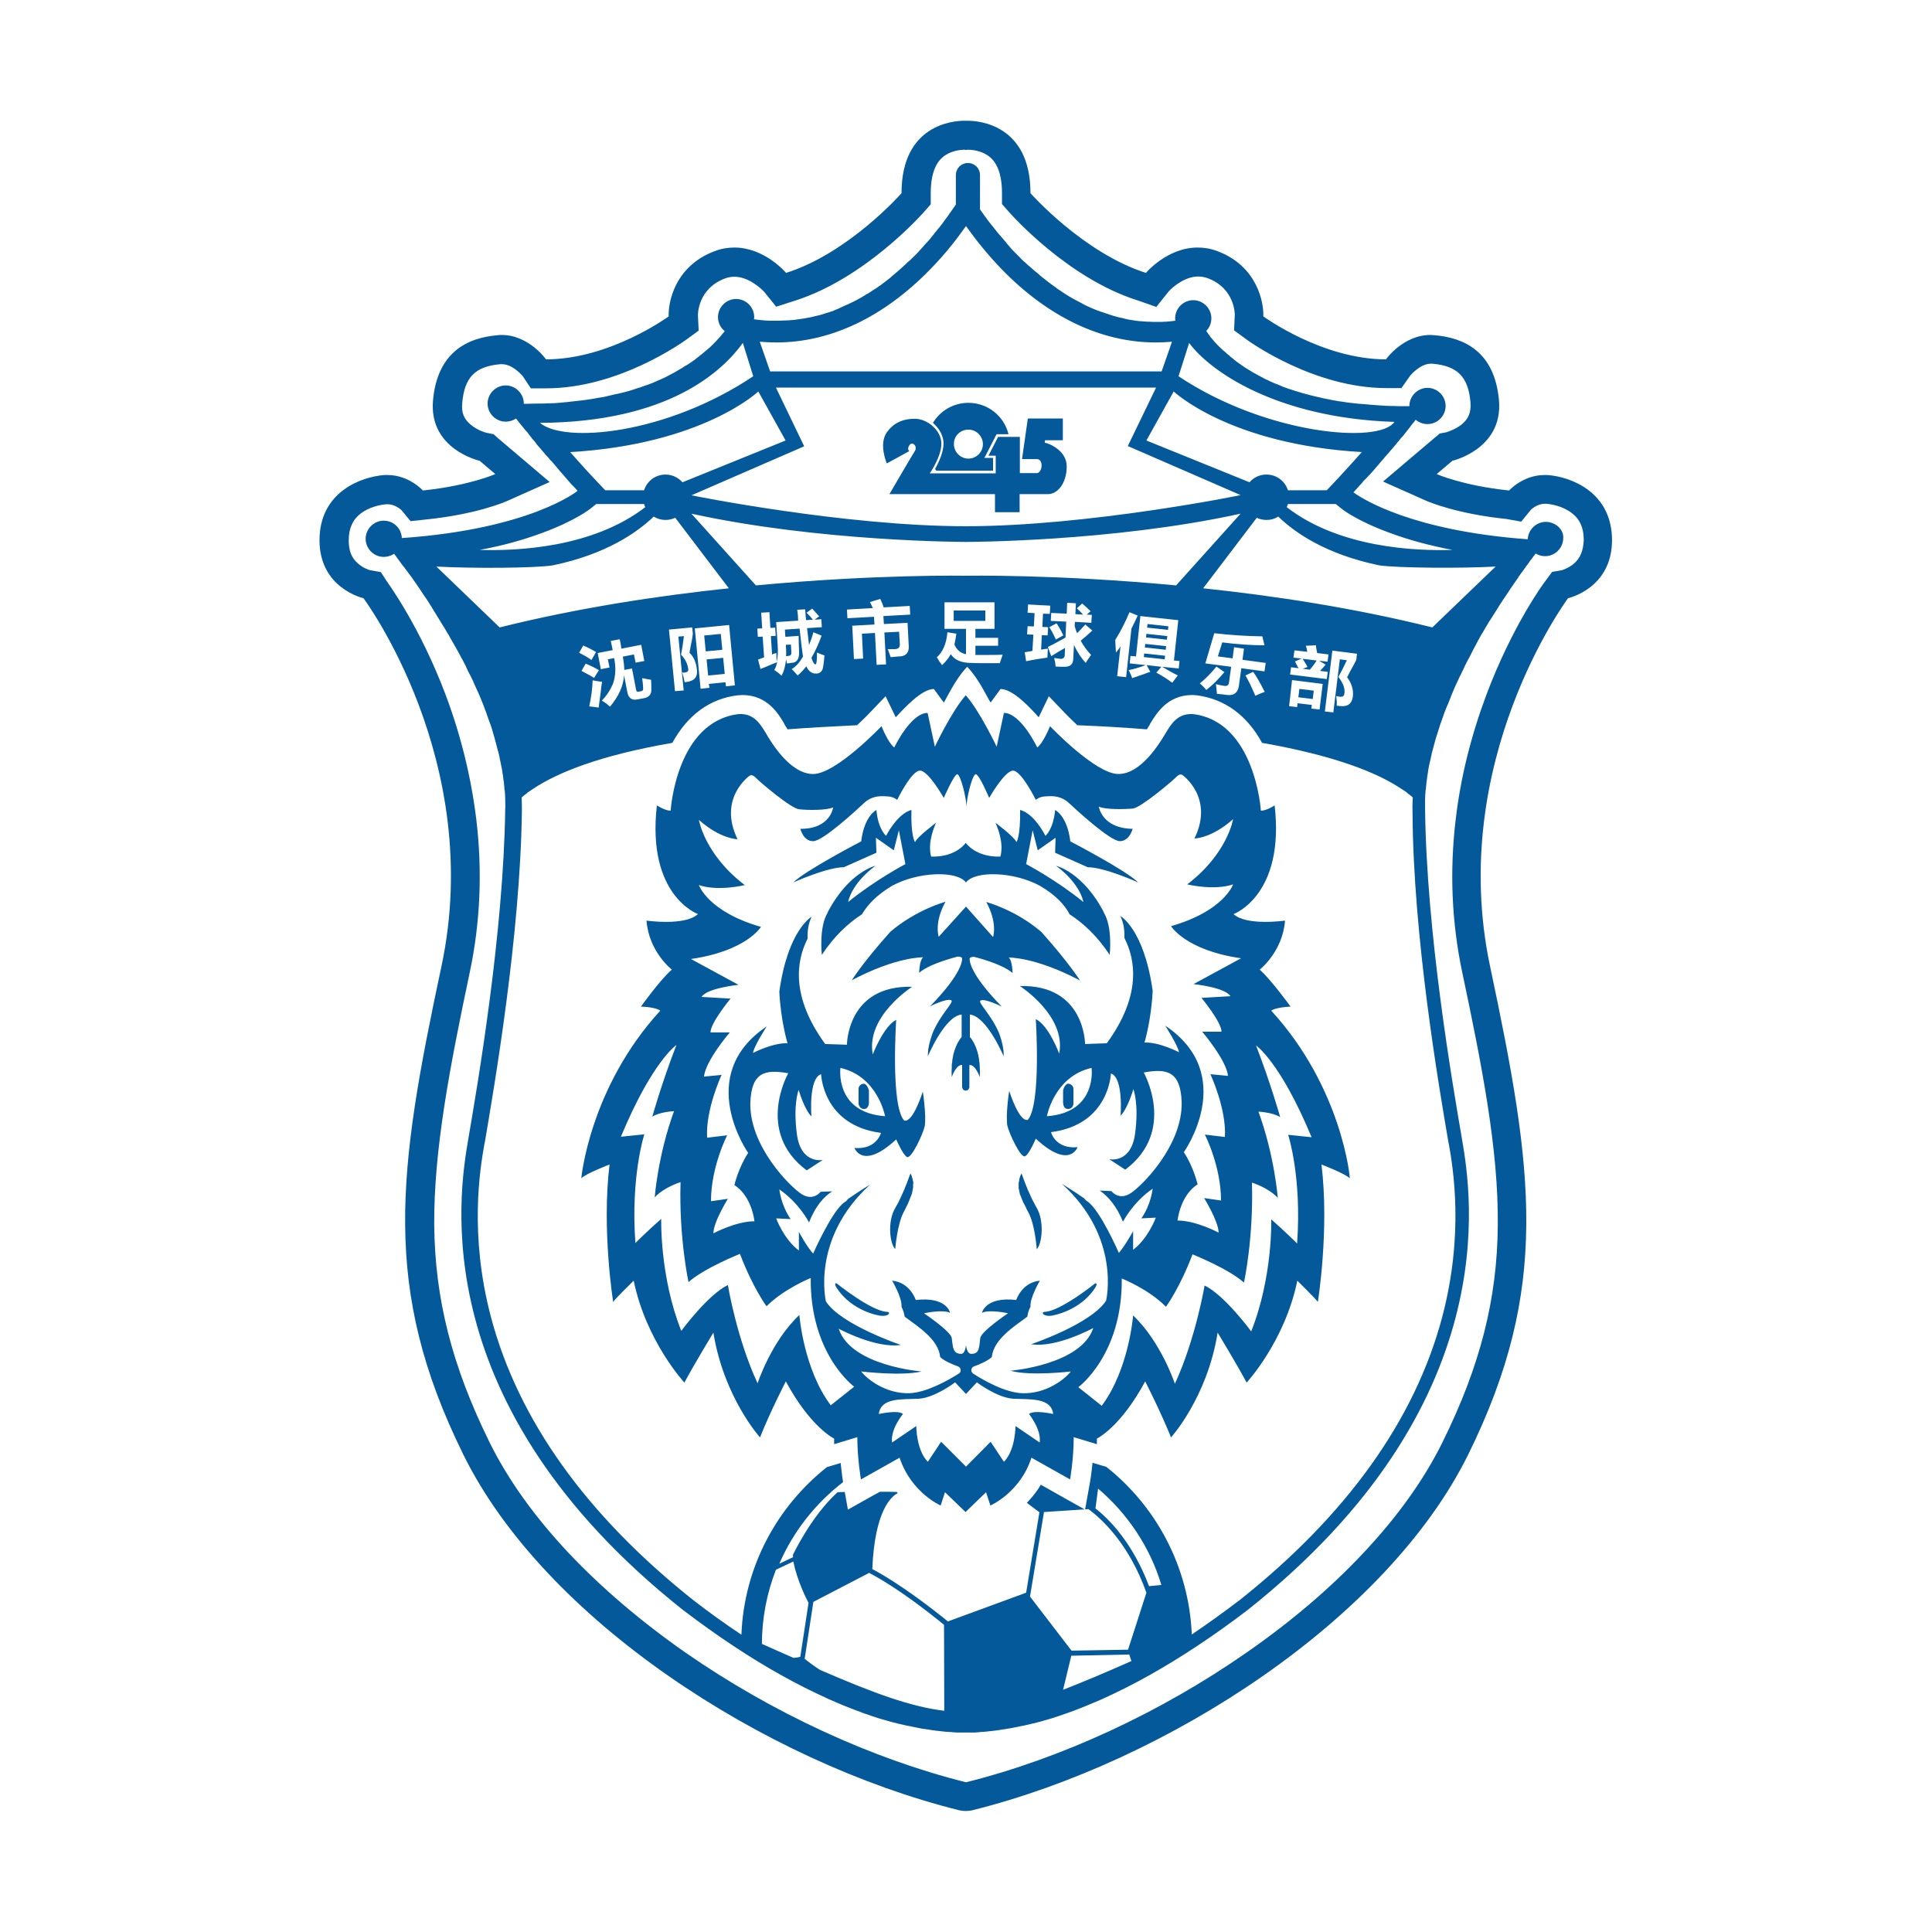 <svg version="1.1" xmlns="http://www.w3.org/2000/svg" xmlns:xlink="http://www.w3.org/1999/xlink" x="0px" y="0px"
	 viewBox="0 0 800 800" style="enable-background:new 0 0 800 800;" xml:space="preserve">
<style type="text/css">
	.st0{fill:#04599A;}
</style>
<g>
	<path class="st0" d="M367.2,543.2c-6.5-0.3-20.8-11.8-20.8-11.8s-1.3-0.3,0,1.8c4.9,7.7,13.5,10.8,17.5,11.5
		C368,545.5,369.2,543.2,367.2,543.2z"/>
	<path class="st0" d="M440.2,456.2c0,0-0.2,3,2,3c2.2,0,2.3-2.2,2.3-2.2s0-4.2,0-6c0-1.8-1.7-2.2-1.7-2.2c-1.9-0.5-2.6,2.7-2.6,2.7
		L440.2,456.2z"/>
	<path class="st0" d="M359.8,451.5c0,0-0.8-3.2-2.6-2.7c0,0-1.7,0.3-1.7,2.2c0,1.8,0,6,0,6s0.2,2.2,2.3,2.2c2.2,0,2-3,2-3
		L359.8,451.5z"/>
	<path class="st0" d="M436,544.7c4-0.8,12.6-3.8,17.5-11.5c1.3-2,0-1.8,0-1.8s-14.3,11.5-20.8,11.8C430.8,543.2,432,545.5,436,544.7
		z"/>
	<path class="st0" d="M640.8,196.7c-0.4,0-0.9,0-1.3,0c-8.9,0-14.6,6.4-14.6,6.4c-19.3-2-30-6.8-30-6.8l6.5-5.5c0,0,21-4.8,19.3-25
		c-1.8-20.3-14.5-26-26.8-27c-0.5,0-1.1-0.1-1.6-0.1c-11.3,0-18.4,10.1-18.4,10.1c-26.5,0-50.8-17.8-50.8-17.8
		c0.3-5.3-2.3-20.8-19-27c-2.8-1.1-5.6-1.5-8.2-1.5c-12.6,0-21.4,10.5-21.4,10.5c-26-8.3-47.8-33-47.8-33c0-28.6-21.7-30-26-30
		c-0.5,0-0.7,0-0.7,0s-0.3,0-0.7,0c-4.3,0-26,1.4-26,30c0,0-21.8,24.8-47.8,33c0,0-8.8-10.5-21.4-10.5c-2.6,0-5.3,0.4-8.2,1.5
		c-16.8,6.3-19.3,21.8-19,27c0,0-24.3,17.8-50.8,17.8c0,0-7.1-10.1-18.4-10.1c-0.5,0-1,0-1.6,0.1c-12.3,1-25,6.8-26.8,27
		c-1.8,20.3,19.3,25,19.3,25l6.5,5.5c0,0-10.8,4.8-30,6.8c0,0-5.7-6.4-14.6-6.4c-0.4,0-0.9,0-1.3,0c-9.7,0.7-26.9,7-26.9,27
		s18.2,24,18.2,24s50.4,67.4,32.3,152.4s-25,133.1,9,202.1c33.6,68.3,124.5,127.2,205.4,147.4c0.9,0.2,1.8,0.3,2.7,0.3
		s1.8-0.1,2.7-0.3c80.9-20.2,171.7-79.1,205.4-147.4c34-69,27-117.1,9-202.1s32.3-152.4,32.3-152.4s18.2-4,18.2-24
		S650.4,197.4,640.8,196.7z M651.7,233.4c-2.1,1.8-4.4,2.5-4.9,2.7l-4.1,0.7l-2.8,3.8c-0.6,0.7-13.7,18.5-24.5,47.3
		c-6.3,16.9-10.6,34.1-12.6,51.2c-2.6,21.5-1.7,42.9,2.7,63.6c8.2,38.8,15,73.4,14.7,104.5c-0.2,30.7-7.3,58.4-22.8,89.8
		c-7.6,15.5-18.7,31-32.9,46.1c-13.6,14.5-29.8,28.3-48.2,41.1c-35.7,24.9-77,44-116.3,53.8c-39.2-9.8-80.5-28.9-116.3-53.8
		c-18.3-12.8-34.5-26.6-48.2-41.1c-14.2-15.1-25.3-30.6-32.9-46.1c-15.5-31.5-22.5-59.2-22.8-89.8c-0.2-31,6.5-65.7,14.7-104.5
		c4.4-20.7,5.3-42.1,2.7-63.6c-2.1-17.1-6.3-34.4-12.6-51.2c-10.8-28.7-24-46.5-24.5-47.3l-2.4-3.7l-4.5-0.8
		c-0.5-0.1-2.8-0.9-4.9-2.7c-2.7-2.3-3.9-5.3-3.9-9.6c0-5,1.6-8.6,5-11.2c3.3-2.5,7.7-3.6,10.6-3.8c0.2,0,0.3,0,0.5,0
		c2.9,0,5.3,2,5.8,2.5l3.7,4.5l6.5-0.7c20.5-2.1,32.3-7.1,33.6-7.7l17.5-7.8l-14.6-12.4l-6.5-5.5l-2.1-1.9l-3-0.6
		c-0.5-0.1-3.6-1-6.3-3.2c-3-2.4-4.1-5.1-3.7-9.1c0.9-10.7,5.4-15.2,15.8-16.1c0.2,0,0.4,0,0.6,0c4.5,0,8.2,4.5,8.7,5l3.3,5h6.4
		c30.1,0,56.7-19.3,57.9-20.1l5.2-3.8l-0.3-6.4c0-0.1-0.2-10.9,11.2-15.2c1.3-0.5,2.6-0.7,4-0.7c5.5,0,10.6,4.5,12.2,6.2l5,6.2
		l7.8-2.5c28.9-9.2,52.2-35.4,53.2-36.5l3-3.4V80c0-7.8,2-13.1,6-15.7c3.3-2.2,7.2-2.3,8-2.3l0.4,0.1l1.1-0.1l0,0
		c0.8,0,4.7,0.1,8,2.3c4,2.6,6,7.9,6,15.7v4.5l3,3.4c1,1.1,24.3,27.4,53.2,36.5l7.7,2.7l5.1-6.4c1.6-1.8,6.7-6.2,12.2-6.2
		c1.3,0,2.6,0.2,4,0.7c11.4,4.3,11.2,15.1,11.2,15.2l-0.3,6.4l5.2,3.8c1.1,0.8,27.8,20.1,57.9,20.1h6.2l3.6-5.1c0,0,4-5,8.6-5
		c0.2,0,0.4,0,0.6,0c10.4,0.9,14.9,5.4,15.8,16.1c0.3,4-0.8,6.7-3.7,9.1c-2.7,2.1-5.8,3-6.3,3.2l-2.7,0.5l-2.4,2l-6.5,5.5
		l-14.6,12.4l17.5,7.8c1.3,0.6,13.1,5.6,33.6,7.7l6.1,1.1l4-4.9c0.5-0.5,2.8-2.5,5.8-2.5c0.2,0,0.3,0,0.5,0c3,0.2,7.3,1.3,10.6,3.8
		c3.4,2.6,5,6.2,5,11.2C655.6,228,654.4,231.1,651.7,233.4z"/>
	<path class="st0" d="M432.6,183.3l0.1-1h7.4v-9h-14.5l-2.4,16.8c0,0,3.1,0,6.1,0s2.3,5.8,0,5.8c-2.3,0-7,0-7,0v-15h-9l-4,7.8h3v7.3
		H385c0,0,4.8-6.8,4.8-12.3s-5.8-10.3-11-10.3c-5.3,0-9,2-11.5,5.5c-3.6,4.9-0.1,13-0.1,13l9.3-5.1c0,0-1.1-0.8,0.1-2.5
		c1.2-1.7,3.5,0.5,2.2,2.5s-10.5,17.8-10.5,17.8H412v7.5h10.2v-7.5c0,0,8.2,0,11.8,0c3.7,0,7.7-4.2,7.7-11.5
		C441.7,186.6,434.5,183.6,432.6,183.3z"/>
	
		<rect x="478.5" y="259.4" transform="matrix(0.108 -0.994 0.994 0.108 165.015 711.563)" class="st0" width="1.5" height="8.7"/>
	<path class="st0" d="M325.5,271.7c0.5,0,0.8-0.1,1-0.1c0.8-0.1,1.2-0.5,1.2-1.3c-0.1-1.1-0.1-2.2-0.2-3.4l-2.1,0.1
		C325.5,268.6,325.6,270.1,325.5,271.7z"/>
	
		<rect x="293" y="272.8" transform="matrix(0.995 -9.621372e-02 9.621372e-02 0.995 -25.197 29.803)" class="st0" width="6.9" height="6.7"/>
	<rect x="394.9" y="252.8" class="st0" width="13.1" height="4.3"/>
	
		<rect x="292" y="262.9" transform="matrix(0.995 -9.620695e-02 9.620695e-02 0.995 -24.236 29.661)" class="st0" width="6.9" height="6.6"/>
	
		<rect x="477.6" y="267.5" transform="matrix(0.108 -0.994 0.994 0.108 156.151 717.923)" class="st0" width="1.5" height="8.7"/>
	
		<rect x="478" y="263.5" transform="matrix(0.108 -0.994 0.994 0.108 160.52 714.788)" class="st0" width="1.5" height="8.7"/>
	
		<rect x="478.9" y="255.3" transform="matrix(0.108 -0.994 0.994 0.108 169.509 708.338)" class="st0" width="1.5" height="8.7"/>
	<path class="st0" d="M539.4,276.9l3,0.4c1.1-1.3,2-2.5,2.8-3.8l-5.8-0.7c0.9,1.4,1.6,2.5,2,3.4L539.4,276.9z"/>
	<rect x="539" y="284.1" transform="matrix(0.123 -0.992 0.992 0.123 189.499 788.467)" class="st0" width="3.5" height="6"/>
	<path class="st0" d="M640.1,216.1c-4,0-7.3,3.2-7.5,7.2c0,0,0,0,0,0c-47.9-3.5-68.3-16.7-71.7-19.1c0,0,0,0,0,0
		c-0.1-0.1-0.2-0.2-0.3-0.2c0,0,0,0,0,0c-0.1,0-0.1-0.1-0.1-0.1c0,0-0.1,0-0.1,0c0.7-0.8,1.4-1.5,2.1-2.3c0.2-0.2,0.4-0.5,0.6-0.7
		c0.5-0.5,1-1,1.4-1.6c0.2-0.2,0.4-0.5,0.7-0.7c0.5-0.5,0.9-1,1.4-1.5c0.2-0.2,0.4-0.4,0.6-0.6c1.3-1.4,2.5-2.8,3.6-4.1
		c0.2-0.2,0.4-0.4,0.5-0.6c0.4-0.5,0.8-0.9,1.2-1.4c0.2-0.2,0.4-0.4,0.6-0.7c0.4-0.5,0.8-0.9,1.1-1.3c0.2-0.2,0.3-0.4,0.5-0.5
		c1-1.2,2-2.4,3-3.5c0.1-0.2,0.3-0.3,0.4-0.5c0.3-0.4,0.6-0.8,1-1.2c0.1-0.2,0.3-0.4,0.4-0.5c0.3-0.4,0.6-0.8,0.9-1.1
		c0.1-0.1,0.2-0.3,0.4-0.4c0.8-1,1.6-2,2.3-2.9c0.1-0.1,0.2-0.3,0.3-0.4c0.3-0.3,0.5-0.6,0.7-0.9c0.1-0.1,0.2-0.3,0.3-0.4
		c0.2-0.3,0.5-0.6,0.7-0.9c0.1-0.1,0.2-0.2,0.3-0.3c0.3-0.4,0.6-0.8,0.8-1.1c0,0,0,0,0,0c1.3,1.1,3,1.8,4.9,1.8
		c4.1,0,7.5-3.4,7.5-7.5c0-4.1-3.4-7.5-7.5-7.5s-7.5,3.4-7.5,7.5c0,0,0,0.1,0,0.1c-0.8,0-1.6,0-2.3,0c-1.5,0-2.9,0-4.3-0.1
		c-0.4,0-0.7,0-1.1,0c-1.4,0-2.7-0.1-4.1-0.2c0,0-0.1,0-0.1,0c-1.4-0.1-2.7-0.2-4-0.3c-0.3,0-0.7,0-1-0.1c-1.2-0.1-2.5-0.2-3.7-0.3
		c-0.1,0-0.1,0-0.2,0c-1.3-0.1-2.5-0.3-3.7-0.4c-0.3,0-0.6-0.1-0.9-0.1c-1.1-0.2-2.2-0.3-3.3-0.5c-0.1,0-0.2,0-0.2,0
		c-1.2-0.2-2.3-0.4-3.4-0.6c-0.3-0.1-0.6-0.1-0.9-0.2c-1-0.2-2-0.4-3-0.6c-0.1,0-0.2,0-0.3-0.1c-1.1-0.2-2.1-0.5-3.1-0.7
		c-0.3-0.1-0.5-0.1-0.8-0.2c-0.9-0.2-1.8-0.5-2.7-0.7c-0.1,0-0.2-0.1-0.3-0.1c-1-0.3-1.9-0.5-2.8-0.8c-0.2-0.1-0.5-0.2-0.7-0.2
		c-0.8-0.3-1.6-0.5-2.4-0.8c-0.1,0-0.2-0.1-0.4-0.1c-0.9-0.3-1.7-0.6-2.5-0.9c-0.2-0.1-0.4-0.2-0.7-0.3c-0.7-0.3-1.4-0.6-2.1-0.9
		c-0.1,0-0.2-0.1-0.4-0.1c-0.8-0.3-1.5-0.7-2.3-1c-0.2-0.1-0.4-0.2-0.6-0.3c-0.6-0.3-1.3-0.6-1.9-0.9c-0.1-0.1-0.2-0.1-0.3-0.2
		c-0.7-0.4-1.4-0.7-2.1-1.1c-0.2-0.1-0.4-0.2-0.5-0.3c-0.6-0.3-1.1-0.6-1.7-0.9c-0.1-0.1-0.2-0.1-0.3-0.2c-0.6-0.4-1.2-0.7-1.8-1.1
		c-0.2-0.1-0.3-0.2-0.5-0.3c-0.5-0.3-1-0.6-1.5-1c-0.1-0.1-0.2-0.1-0.3-0.2c-0.6-0.4-1.1-0.8-1.6-1.1c-0.1-0.1-0.3-0.2-0.4-0.3
		c-0.5-0.3-0.9-0.7-1.3-1c-0.1-0.1-0.2-0.1-0.2-0.2c-0.5-0.4-1-0.8-1.4-1.1c-0.1-0.1-0.2-0.2-0.3-0.3c-0.4-0.3-0.8-0.7-1.2-1
		c-0.1-0.1-0.1-0.1-0.2-0.2c-0.4-0.4-0.9-0.8-1.3-1.1c-0.1-0.1-0.2-0.1-0.2-0.2c-0.4-0.3-0.7-0.7-1.1-1c0,0-0.1-0.1-0.1-0.1
		c-0.4-0.4-0.7-0.7-1.1-1.1c-0.1-0.1-0.1-0.1-0.2-0.2c-0.3-0.3-0.6-0.7-0.9-1c0,0-0.1-0.1-0.1-0.1c-0.3-0.4-0.6-0.7-0.9-1.1
		c0,0-0.1-0.1-0.1-0.1c-0.3-0.3-0.6-0.7-0.8-1c0,0,0,0,0-0.1c-0.3-0.3-0.6-0.7-0.8-1c0,0,0,0,0-0.1c-0.3-0.3-0.5-0.6-0.7-1
		c0,0,0,0,0,0c1.3-1.3,2.1-3.2,2.1-5.2c0-4.1-3.4-7.5-7.5-7.5s-7.5,3.4-7.5,7.5c0,0.3,0,0.7,0.1,1c-1.3,0.2-2.6,0.3-3.9,0.4
		c-0.1,0-0.2,0-0.3,0c-0.6,0-1.1,0.1-1.7,0.1c-0.7,0-1.3,0-2,0c0,0,0,0,0,0c-1,0-2,0-3-0.1c-0.3,0-0.5,0-0.8,0
		c-0.9-0.1-1.9-0.1-2.8-0.2c-0.1,0-0.1,0-0.2,0c-1-0.1-1.9-0.2-2.9-0.4c-0.2,0-0.5-0.1-0.7-0.1c-0.9-0.1-1.7-0.3-2.5-0.5
		c-0.1,0-0.2,0-0.3-0.1c-0.9-0.2-1.8-0.4-2.7-0.6c-0.2-0.1-0.5-0.1-0.7-0.2c-0.8-0.2-1.6-0.4-2.3-0.7c-0.1,0-0.3-0.1-0.4-0.1
		c-0.9-0.3-1.7-0.6-2.6-0.9c-0.2-0.1-0.5-0.2-0.7-0.2c-0.7-0.3-1.5-0.5-2.2-0.8c-0.2-0.1-0.3-0.1-0.5-0.2c-0.8-0.3-1.7-0.7-2.5-1.1
		c-0.2-0.1-0.4-0.2-0.7-0.3c-0.7-0.3-1.3-0.6-2-1c-0.2-0.1-0.3-0.2-0.5-0.3c-0.8-0.4-1.6-0.8-2.3-1.2c-0.2-0.1-0.4-0.2-0.6-0.3
		c-0.6-0.4-1.3-0.7-1.9-1.1c-0.2-0.1-0.4-0.2-0.5-0.3c-0.7-0.4-1.5-0.9-2.2-1.4c-0.2-0.1-0.4-0.2-0.6-0.4c-0.6-0.4-1.2-0.8-1.8-1.2
		c-0.2-0.1-0.4-0.2-0.5-0.4c-0.7-0.5-1.4-1-2.1-1.5c-0.2-0.1-0.3-0.3-0.5-0.4c-0.6-0.4-1.1-0.8-1.7-1.3c-0.2-0.1-0.3-0.3-0.5-0.4
		c-0.7-0.5-1.3-1-2-1.6c-0.1-0.1-0.3-0.2-0.4-0.4c-0.5-0.4-1.1-0.9-1.6-1.3c-0.2-0.1-0.3-0.3-0.5-0.4c-0.6-0.5-1.2-1.1-1.8-1.6
		c-0.1-0.1-0.2-0.2-0.4-0.3c-0.5-0.5-1-0.9-1.5-1.4c-0.2-0.1-0.3-0.3-0.5-0.4c-0.6-0.6-1.2-1.1-1.7-1.7c-0.1-0.1-0.2-0.2-0.3-0.3
		c-0.5-0.5-1-1-1.5-1.5c-0.1-0.1-0.3-0.3-0.4-0.4c-0.5-0.6-1.1-1.1-1.6-1.7c0-0.1-0.1-0.1-0.1-0.2c-0.5-0.5-1-1.1-1.4-1.6
		c-0.1-0.1-0.2-0.2-0.3-0.4c-1-1.2-2-2.3-2.9-3.4c-0.1-0.1-0.2-0.2-0.3-0.3c-0.9-1.1-1.8-2.3-2.7-3.4c-0.1-0.1-0.1-0.1-0.2-0.2
		c-0.9-1.1-1.7-2.2-2.4-3.2c0,0-0.1-0.1-0.1-0.1c-0.8-1.1-1.5-2.1-2.2-3.1V72.5c0-2.8-2.2-5-5-5h0c-2.8,0-5,2.2-5,5v12.2
		c-0.3,0.5-0.6,0.9-1,1.4c0,0,0,0,0,0c-0.3,0.5-0.7,1-1,1.5c0,0-0.1,0.1-0.1,0.1c-0.4,0.5-0.7,1-1.1,1.6c0,0,0,0,0,0
		c-0.4,0.5-0.8,1.1-1.2,1.6c-0.1,0.1-0.1,0.2-0.2,0.3c-0.8,1.1-1.6,2.2-2.5,3.3c-0.1,0.1-0.2,0.2-0.3,0.3c-0.4,0.6-0.9,1.1-1.4,1.7
		c0,0.1-0.1,0.1-0.1,0.2c-0.4,0.5-0.9,1.1-1.3,1.6c-0.1,0.1-0.2,0.2-0.3,0.4c-0.5,0.6-1,1.2-1.5,1.7c-0.1,0.1-0.2,0.2-0.3,0.3
		c-0.5,0.5-0.9,1-1.4,1.6c-0.1,0.1-0.2,0.2-0.3,0.3c-0.5,0.6-1.1,1.2-1.6,1.8c-0.1,0.1-0.3,0.3-0.4,0.4c-0.5,0.5-1,1.1-1.6,1.6
		c-0.1,0.1-0.2,0.2-0.3,0.3c-0.6,0.6-1.2,1.2-1.8,1.7c-0.2,0.1-0.3,0.3-0.5,0.4c-0.6,0.6-1.2,1.2-1.8,1.7c0,0-0.1,0.1-0.1,0.1
		c-0.6,0.6-1.3,1.1-1.9,1.7c-0.2,0.1-0.3,0.3-0.5,0.4c-0.7,0.6-1.3,1.1-2,1.7c-0.1,0.1-0.2,0.2-0.3,0.3c-0.6,0.5-1.2,1-1.9,1.5
		c-0.2,0.1-0.3,0.3-0.5,0.4c-0.7,0.5-1.4,1.1-2.1,1.6c-0.2,0.1-0.3,0.2-0.5,0.3c-0.6,0.5-1.3,0.9-1.9,1.3c-0.2,0.1-0.3,0.2-0.5,0.3
		c-0.7,0.5-1.5,1-2.3,1.5c-0.2,0.1-0.4,0.2-0.6,0.3c-0.7,0.4-1.4,0.9-2.1,1.3c-0.1,0.1-0.2,0.1-0.4,0.2c-0.8,0.5-1.6,0.9-2.4,1.3
		c-0.2,0.1-0.4,0.2-0.6,0.3c-0.8,0.4-1.7,0.8-2.5,1.2c0,0-0.1,0-0.1,0c-0.8,0.4-1.7,0.8-2.6,1.2c-0.2,0.1-0.4,0.2-0.6,0.3
		c-0.9,0.4-1.8,0.7-2.6,1.1c-0.1,0-0.2,0.1-0.4,0.1c-0.8,0.3-1.6,0.6-2.5,0.8c-0.2,0.1-0.4,0.1-0.6,0.2c-0.9,0.3-1.8,0.6-2.8,0.8
		c-0.2,0-0.4,0.1-0.5,0.1c-0.8,0.2-1.7,0.4-2.5,0.6c-0.2,0-0.4,0.1-0.6,0.1c-1,0.2-1.9,0.4-2.9,0.5c-0.2,0-0.4,0.1-0.7,0.1
		c-0.9,0.1-1.8,0.3-2.7,0.4c-0.1,0-0.3,0-0.4,0c-1,0.1-2,0.2-3,0.2c-0.2,0-0.5,0-0.7,0c-1,0.1-2.1,0.1-3.2,0.1c0,0,0,0,0,0
		c0,0,0,0,0,0c-0.7,0-1.4,0-2.2,0c-0.1,0-0.2,0-0.3,0c-0.7,0-1.3-0.1-2-0.1c0,0-0.1,0-0.1,0c-1.5-0.1-3-0.3-4.5-0.5c0,0,0,0,0,0
		c0-0.3,0.1-0.6,0.1-0.9c0-4.1-3.4-7.5-7.5-7.5s-7.5,3.4-7.5,7.5c0,2.4,1.1,4.5,2.8,5.8c-0.2,0.3-0.5,0.7-0.8,1c0,0,0,0,0,0
		c-0.3,0.3-0.6,0.7-0.9,1.1c0,0,0,0,0,0c-0.3,0.3-0.6,0.7-0.9,1c0,0-0.1,0.1-0.1,0.1c-0.6,0.7-1.3,1.4-2.1,2.2
		c-0.1,0.1-0.1,0.1-0.2,0.2c-0.7,0.7-1.5,1.5-2.4,2.2c-0.1,0.1-0.2,0.2-0.3,0.2c-0.4,0.4-0.8,0.7-1.3,1.1c0,0,0,0,0,0
		c-0.4,0.4-0.9,0.8-1.4,1.1c-0.1,0.1-0.2,0.2-0.3,0.3c-0.4,0.3-0.9,0.7-1.3,1c-0.1,0.1-0.1,0.1-0.2,0.2c-0.5,0.4-1,0.7-1.6,1.1
		c-0.1,0.1-0.3,0.2-0.4,0.3c-0.5,0.3-0.9,0.6-1.4,0.9c-0.1,0.1-0.2,0.2-0.4,0.2c-0.6,0.4-1.2,0.7-1.7,1.1c-0.1,0.1-0.3,0.2-0.4,0.2
		c-0.5,0.3-1,0.6-1.5,0.9c-0.2,0.1-0.3,0.2-0.5,0.3c-0.6,0.4-1.3,0.7-2,1.1c-0.1,0.1-0.3,0.1-0.4,0.2c-0.6,0.3-1.1,0.6-1.7,0.9
		c-0.2,0.1-0.4,0.2-0.6,0.3c-0.7,0.3-1.4,0.7-2.2,1c-0.1,0-0.2,0.1-0.3,0.1c-0.7,0.3-1.3,0.6-2,0.9c-0.2,0.1-0.4,0.2-0.7,0.3
		c-0.8,0.3-1.6,0.6-2.4,0.9c0,0-0.1,0-0.1,0c-0.8,0.3-1.6,0.6-2.5,0.9c-0.2,0.1-0.5,0.2-0.7,0.2c-0.8,0.3-1.6,0.5-2.4,0.8
		c-0.1,0-0.2,0.1-0.3,0.1c-0.9,0.3-1.8,0.5-2.8,0.8c-0.3,0.1-0.5,0.1-0.8,0.2c-0.8,0.2-1.6,0.4-2.5,0.6c-0.2,0-0.4,0.1-0.6,0.1
		c-1,0.2-2,0.5-3,0.7c-0.3,0.1-0.5,0.1-0.8,0.2c-0.9,0.2-1.7,0.4-2.6,0.5c-0.2,0-0.5,0.1-0.7,0.1c-1.1,0.2-2.2,0.4-3.3,0.6
		c-0.3,0-0.5,0.1-0.8,0.1c-0.9,0.1-1.9,0.3-2.9,0.4c-0.3,0-0.6,0.1-0.9,0.1c-1.2,0.1-2.4,0.3-3.6,0.4c-0.2,0-0.4,0-0.7,0.1
		c-1,0.1-2.1,0.2-3.2,0.3c-0.3,0-0.7,0.1-1,0.1c-1.3,0.1-2.6,0.2-3.9,0.2c-0.1,0-0.3,0-0.4,0c-1.2,0.1-2.4,0.1-3.7,0.1
		c-0.4,0-0.7,0-1.1,0c-1.4,0-2.8,0.1-4.2,0.1c-0.4,0-0.9,0-1.3,0c0,0,0-0.1,0-0.1c0-4.1-3.4-7.5-7.5-7.5c-4.1,0-7.5,3.4-7.5,7.5
		c0,4.1,3.4,7.5,7.5,7.5c1.6,0,3-0.5,4.3-1.3c0,0,0,0,0,0c0.9,1.2,1.9,2.5,3.1,3.9c0,0,0,0,0,0c0.3,0.4,0.7,0.9,1.1,1.3
		c0.1,0.1,0.2,0.2,0.3,0.3c0.3,0.4,0.6,0.8,0.9,1.2c0.1,0.1,0.2,0.3,0.3,0.4c0.3,0.4,0.7,0.8,1,1.3c0.1,0.1,0.2,0.2,0.3,0.3
		c0.5,0.5,0.9,1.1,1.4,1.7c0,0,0,0,0,0.1c0.4,0.5,0.9,1.1,1.4,1.6c0.2,0.2,0.3,0.4,0.5,0.6c0.3,0.4,0.7,0.8,1,1.2
		c0.2,0.2,0.4,0.4,0.6,0.7c0.3,0.4,0.7,0.8,1.1,1.2c0.2,0.2,0.4,0.4,0.6,0.7c0.4,0.5,0.8,1,1.3,1.4c0.1,0.2,0.3,0.3,0.4,0.5
		c0.6,0.6,1.1,1.3,1.7,2c0.2,0.2,0.3,0.4,0.5,0.6c0.4,0.5,0.9,1,1.3,1.5c0.2,0.2,0.4,0.5,0.7,0.8c0.4,0.5,0.8,0.9,1.2,1.4
		c0.2,0.3,0.5,0.5,0.7,0.8c0.4,0.5,0.9,1,1.3,1.5c0.2,0.2,0.4,0.5,0.7,0.7c0.7,0.7,1.3,1.4,2,2.2c0,0,0,0,0,0.1
		c0,0-19.4,15.8-72.7,19.5c-0.2-4-3.4-7.2-7.5-7.2c-4.1,0-7.5,3.4-7.5,7.5c0,4.1,3.4,7.5,7.5,7.5c1.6,0,3.1-0.5,4.3-1.3c0,0,0,0,0,0
		c0.4,0.5,0.7,1,1.1,1.5c0.1,0.1,0.1,0.2,0.2,0.3c0.4,0.5,0.8,1.1,1.2,1.6c0.1,0.1,0.1,0.2,0.2,0.3c0.4,0.6,0.8,1.1,1.3,1.7
		c0,0,0,0.1,0.1,0.1c0.5,0.6,0.9,1.3,1.4,1.9c0.1,0.1,0.2,0.3,0.3,0.4c0.5,0.7,1,1.3,1.5,2c0.1,0.1,0.1,0.2,0.2,0.3
		c0.5,0.7,0.9,1.3,1.4,2c0.1,0.1,0.2,0.2,0.2,0.3c0.5,0.7,1,1.5,1.6,2.3c0.1,0.2,0.2,0.3,0.3,0.5c0.5,0.8,1.1,1.6,1.6,2.4
		c0,0,0.1,0.1,0.1,0.1c0.5,0.8,1.1,1.6,1.6,2.4c0.1,0.2,0.2,0.4,0.3,0.5c0.5,0.8,1.1,1.7,1.6,2.6c0.1,0.2,0.2,0.3,0.3,0.5
		c0.5,0.8,1.1,1.7,1.6,2.6c0.1,0.1,0.1,0.2,0.2,0.3c0.6,0.9,1.1,1.9,1.7,2.8c0.1,0.2,0.3,0.4,0.4,0.6c0.6,0.9,1.1,1.9,1.7,2.9
		c0.1,0.1,0.2,0.3,0.3,0.4c0.5,0.9,1,1.8,1.5,2.7c0.1,0.2,0.2,0.4,0.3,0.5c0.6,1,1.1,2,1.7,3c0.1,0.2,0.2,0.4,0.4,0.7
		c0.6,1,1.1,2.1,1.7,3.2c0,0,0,0.1,0.1,0.1c0.5,1,1.1,2.1,1.6,3.1c0.1,0.2,0.2,0.5,0.3,0.7c0.5,1.1,1,2.1,1.6,3.2
		c0.1,0.2,0.2,0.4,0.3,0.6c0.5,1,1,2,1.4,3.1c0.1,0.1,0.1,0.3,0.2,0.4c0.5,1.1,1,2.2,1.5,3.3c0.1,0.2,0.2,0.5,0.3,0.7
		c0.5,1.1,0.9,2.2,1.4,3.4c0.1,0.2,0.1,0.3,0.2,0.5c0.4,1,0.8,2.1,1.2,3.2c0.1,0.2,0.2,0.4,0.2,0.6c0.4,1.1,0.8,2.3,1.2,3.4
		c0.1,0.2,0.2,0.5,0.3,0.7c0.4,1.2,0.8,2.4,1.1,3.5c0,0,0,0.1,0,0.1c0.4,1.2,0.7,2.3,1,3.5c0.1,0.2,0.1,0.5,0.2,0.7
		c0.3,1.2,0.6,2.3,0.9,3.5c0.1,0.2,0.1,0.4,0.2,0.6c0.3,1.1,0.5,2.2,0.7,3.3c0,0.1,0.1,0.3,0.1,0.4c0.2,1.2,0.5,2.3,0.7,3.5
		c0,0.3,0.1,0.5,0.1,0.8c0.2,1.2,0.4,2.3,0.5,3.5c0,0.1,0,0.3,0.1,0.4c0.1,1.1,0.2,2.2,0.3,3.3c0,0.2,0,0.4,0.1,0.6
		c0.1,1.1,0.2,2.3,0.2,3.4c0,0.2,0,0.5,0,0.7c0,1.2,0.1,2.4,0,3.5c0,0,0,0,0,0c-0.7,51.3-11.3,113.4-15.3,136.7
		c-4,23.3-18,110,88.7,194.8c14.3,10.9,27.9,19.9,40.8,27.1c0,0,0,0,0,0c6.6,3.7,13,6.9,19.2,9.7c0.1,0.1,0.2,0.1,0.4,0.2
		c0.9,0.4,1.9,0.8,2.8,1.2c0.1,0.1,0.2,0.1,0.4,0.2c3.9,1.7,7.7,3.1,11.4,4.5c0.2,0.1,0.4,0.2,0.6,0.2c0.8,0.3,1.5,0.5,2.3,0.8
		c0.3,0.1,0.6,0.2,0.9,0.3c0.7,0.2,1.4,0.5,2.1,0.7c0.3,0.1,0.6,0.2,1,0.3c0.7,0.2,1.4,0.4,2.1,0.6c0.3,0.1,0.5,0.1,0.7,0.2
		c1.4,0.4,2.7,0.8,4.1,1.1c0.3,0.1,0.6,0.2,0.9,0.2c0.6,0.1,1.1,0.3,1.7,0.4c0.4,0.1,0.9,0.2,1.3,0.3c0.5,0.1,1,0.2,1.6,0.3
		c0.5,0.1,0.9,0.2,1.4,0.3c0.5,0.1,1,0.2,1.5,0.3c0.5,0.1,1,0.2,1.5,0.3c0.4,0.1,0.9,0.2,1.3,0.2c0.7,0.1,1.3,0.2,2,0.3
		c0.4,0.1,0.8,0.1,1.2,0.2c0.8,0.1,1.5,0.2,2.3,0.3c0.3,0,0.7,0.1,1,0.1c0.6,0.1,1.1,0.1,1.7,0.2c0.4,0,0.7,0.1,1.1,0.1
		c0.6,0,1.1,0.1,1.7,0.1c0.3,0,0.7,0,1,0.1c0.6,0,1.2,0.1,1.7,0.1c0.3,0,0.6,0,0.9,0c0.8,0,1.7,0,2.5,0c0,0,0,0,0,0s0,0,0,0
		c0.8,0,1.7,0,2.5,0c0.3,0,0.6,0,0.9,0c0.6,0,1.2,0,1.7-0.1c0.3,0,0.7,0,1-0.1c0.5,0,1.1-0.1,1.7-0.1c0.4,0,0.7-0.1,1.1-0.1
		c0.6-0.1,1.1-0.1,1.7-0.2c0.3,0,0.7-0.1,1-0.1c0.8-0.1,1.5-0.2,2.3-0.3c0.4-0.1,0.8-0.1,1.2-0.2c0.7-0.1,1.3-0.2,2-0.3
		c0.4-0.1,0.9-0.2,1.3-0.2c0.5-0.1,1-0.2,1.5-0.3c0.5-0.1,1-0.2,1.5-0.3c0.5-0.1,0.9-0.2,1.4-0.3c0.5-0.1,1-0.2,1.6-0.3
		c0.4-0.1,0.9-0.2,1.3-0.3c0.6-0.1,1.1-0.3,1.7-0.4c0.3-0.1,0.6-0.2,0.9-0.2c1.3-0.3,2.7-0.7,4.1-1.1c0.2-0.1,0.5-0.1,0.7-0.2
		c0.7-0.2,1.4-0.4,2.1-0.6c0.3-0.1,0.6-0.2,1-0.3c0.7-0.2,1.4-0.5,2.1-0.7c0.3-0.1,0.6-0.2,0.9-0.3c0.8-0.3,1.5-0.5,2.3-0.8
		c0.2-0.1,0.4-0.1,0.6-0.2c3.7-1.3,7.5-2.8,11.4-4.5c0.1,0,0.2-0.1,0.3-0.1c0.9-0.4,1.9-0.8,2.8-1.2c0.1-0.1,0.2-0.1,0.4-0.2
		c6.2-2.8,12.6-6,19.2-9.7c0,0,0,0,0,0c12.8-7.2,26.4-16.1,40.8-27.1c106.7-84.7,92.7-171.4,88.7-194.8
		c-4-23.3-14.7-85.3-15.3-136.7c0,0,0,0,0,0c0-1.2,0-2.3,0-3.5c0-0.2,0-0.5,0-0.7c0-1.1,0.1-2.3,0.2-3.4c0-0.2,0-0.4,0.1-0.6
		c0.1-1.1,0.2-2.1,0.3-3.2c0-0.2,0-0.3,0.1-0.5c0.1-1.2,0.3-2.3,0.5-3.5c0-0.3,0.1-0.5,0.1-0.8c0.2-1.2,0.4-2.3,0.7-3.5
		c0-0.1,0.1-0.2,0.1-0.3c0.2-1.1,0.5-2.2,0.7-3.3c0.1-0.2,0.1-0.5,0.2-0.7c0.3-1.1,0.6-2.3,0.9-3.4c0.1-0.2,0.1-0.5,0.2-0.7
		c0.3-1.1,0.6-2.2,1-3.3c0-0.1,0.1-0.2,0.1-0.3c0.4-1.2,0.7-2.3,1.1-3.5c0.1-0.3,0.2-0.5,0.3-0.8c0.4-1.1,0.8-2.3,1.2-3.4
		c0.1-0.2,0.1-0.4,0.2-0.6c0.4-1,0.8-2,1.2-3c0.1-0.2,0.2-0.4,0.3-0.6c0.4-1.1,0.9-2.2,1.3-3.3c0.1-0.3,0.2-0.5,0.3-0.8
		c0.5-1.1,0.9-2.2,1.4-3.3c0-0.1,0.1-0.1,0.1-0.2c0.5-1.1,1-2.1,1.5-3.2c0.1-0.3,0.2-0.5,0.4-0.8c0.5-1.1,1-2.1,1.5-3.1
		c0.1-0.2,0.2-0.4,0.3-0.7c0.5-0.9,0.9-1.9,1.4-2.8c0.1-0.2,0.2-0.3,0.3-0.5c0.5-1,1.1-2,1.6-3.1c0.1-0.3,0.3-0.5,0.4-0.8
		c0.5-1,1.1-2,1.6-3c0.1-0.1,0.2-0.3,0.2-0.4c0.5-0.9,1-1.8,1.5-2.7c0.1-0.2,0.2-0.4,0.4-0.6c0.5-0.9,1.1-1.9,1.6-2.8
		c0.1-0.2,0.3-0.4,0.4-0.6c0.5-0.9,1-1.8,1.6-2.6c0.1-0.1,0.1-0.2,0.2-0.3c0.6-0.9,1.1-1.8,1.7-2.7c0.1-0.2,0.3-0.4,0.4-0.6
		c0.5-0.9,1.1-1.7,1.6-2.6c0.1-0.1,0.2-0.3,0.3-0.4c0.5-0.8,1-1.6,1.5-2.3c0.1-0.1,0.2-0.3,0.3-0.4c0.5-0.8,1.1-1.6,1.6-2.4
		c0.1-0.2,0.2-0.3,0.3-0.5c1.1-1.6,2.1-3.1,3.2-4.6c0.1-0.1,0.2-0.2,0.2-0.4c0.5-0.7,1-1.4,1.5-2.1c0.1-0.1,0.1-0.1,0.2-0.2
		c0.5-0.7,1-1.4,1.4-2c0,0,0,0,0,0c0.5-0.7,1-1.3,1.4-1.9c0-0.1,0.1-0.1,0.1-0.2c0.9-1.2,1.8-2.4,2.6-3.4c1.1,0.7,2.5,1.1,3.9,1.1
		c4.1,0,7.5-3.4,7.5-7.5C647.6,219.5,644.3,216.1,640.1,216.1z M575.6,220.7c7.8,2.9,16.4,5.2,25.8,7c-15.6,0.5-46.9-0.9-68.6-17.7
		c0.2-0.4,0.4-0.9,0.5-1.3h19.8l2,1.6C555.7,210.9,561.9,215.7,575.6,220.7z M492.4,142c8.5,11.6,36.1,31.1,85,32.7
		c-6.3,9.3-53.3,5.2-89.4-18.9L492.4,142z M563.9,187.2c-2.9,3.3-6.2,6.9-9.7,10.7l-4.8,5.1h-16.1c-1.2-3.8-4.7-6.5-8.9-6.5
		c-2.8,0-5.3,1.2-7,3.2l-42.7-17.3l11.3-20.3C486,162.1,509,184,563.9,187.2z M510.4,272.6l0.6-4.6l4.1,0.6l-0.6,4.6l9.6,1.3
		l-0.5,3.5l-9.6-1.3l-1,7.3c-0.4,2.7-1.9,4-4.6,3.8c-1.2-0.2-2.7-0.3-4.5-0.5c0-0.3-0.1-0.7-0.1-1.3c-0.1-0.8-0.2-1.7-0.3-2.7
		c1.1,0.3,2.3,0.5,3.4,0.7c1.2,0.2,1.9-0.3,2-1.4l0.9-6.5l-10.7-1.4l3.7-12.5c6.8,0.8,13.4,1.2,19.9,1.3l0.9,3.7
		c-5.5,0-11.3-0.4-17.5-1.2l-1.8,5.8L510.4,272.6z M523.7,286.5c-0.7,0.2-1.6,0.6-2.8,1.1c-0.5,0.2-0.9,0.4-1.1,0.5
		c-1.5-3.5-2.8-6.3-4.1-8.4l3.2-1.5C520,279.6,521.6,282.4,523.7,286.5z M503.7,276l3.3,2.3c-2.4,2.9-4.9,5.4-7.5,7.4
		c-0.9-1.1-1.8-2-2.7-2.7C499.3,281,501.6,278.6,503.7,276z M487.7,279.7l-2.3,3c-2-1.5-4.2-2.9-6.6-4.2l2.1-2.4l-6.1-0.7l1.5,2.8
		c-0.6,0.2-1.6,0.5-2.8,1c-2.1,0.7-3.6,1.2-4.7,1.6c-0.4-1.2-0.9-2.3-1.5-3.3c2.4-0.5,4.8-1.2,7.1-2.1l-6.6-0.7l0.3-3.1l2.3,0.2
		l1.8-16.7l15.7,1.7l-1.8,16.7l2.3,0.2l-0.3,3.1l-6.9-0.7C483.4,277.4,485.5,278.6,487.7,279.7z M463.7,268.1
		c-0.6,0.9-1.2,1.6-1.6,2.1c0-0.3-0.1-0.8-0.1-1.4c0-0.6-0.1-1.9-0.2-3.8c2.1-3.4,4.1-7.2,5.9-11.5l3.4,1.4
		c-0.8,1.8-1.7,3.6-2.6,5.4l-2.2,20.1l-3.7-0.4l1.4-12.6C464,267.5,463.9,267.8,463.7,268.1z M487,242.4c-50.1-4.7-87-4-87-4
		s-36.9-0.7-87,4l-26.7-29.7c53.4,11.7,113.7,11.7,113.7,11.7s60.4,0,113.7-11.7L487,242.4z M451.8,271.2c-0.8,1.1-1.6,2.2-2.2,3.3
		c-1.9-2-3.5-4.5-4.9-7.4l-0.3,5.9c-0.1,2-1.2,3-3.2,3.1c-1.1,0-2.5,0-4.1-0.1c-0.1-1.6-0.4-2.8-0.6-3.5c0.2,0,0.6,0,1.1,0.1
		c0.6,0.1,1.1,0.2,1.4,0.2c1.2,0.1,1.9-0.5,1.9-1.7l0.1-2.8c-0.7,0.4-1.7,1-3.1,1.8c-1.1,0.7-2,1.2-2.6,1.6l-1.4-3.8
		c1.9-0.9,4.3-2.2,7.3-3.9l0.3-6.6l-6.4-0.3l0.2-3.3l6.4,0.3l0.2-4.5l3.6,0.2l-0.2,4.5l3.2,0.2c-1.1-1.2-2-2.1-2.6-2.6l2.2-2
		c1.1,0.9,2.3,2,3.5,3.2l-1.6,1.4l2.1,0.1l-0.2,3.3l-6.8-0.4l-0.1,1.8c0.1,0.2,0.1,0.4,0.2,0.6c0.1,0.5,0.4,1.3,0.8,2.3
		c1.3-1.3,2.4-2.5,3.4-3.6l2.9,2.5c-1.5,1.4-3.1,2.8-4.8,4.2C448.7,267.5,450.2,269.5,451.8,271.2z M425.3,262.7l0.2-3.4l2.6,0.1
		l0.3-5.5l-2.9-0.2l0.2-3.4l9.2,0.5l-0.2,3.4l-2.8-0.1l-0.3,5.5l2.4,0.1l-0.2,3.4l-2.4-0.1l-0.3,6c0.9-0.2,1.9-0.3,2.8-0.4
		c-0.1,1.3-0.1,2.5-0.2,3.7c-3,0.4-6,0.9-8.8,1.5l-0.6-3.7c0.4-0.1,0.9-0.1,1.6-0.3c0.8-0.1,1.3-0.2,1.6-0.3l0.4-6.7L425.3,262.7z
		 M437.5,258.1c0.9,1.3,1.8,2.9,2.8,5l-3.1,1.7c-0.9-2-1.8-3.7-2.7-5.1L437.5,258.1z M400,270.9v-10.5h-8.9v-11h20.7v11h-7.9v3.7
		h9.4v3.3h-9.4v3.8c2.1,0,4.1,0,5.8,0c1.8,0,3.6,0,5.5-0.1c-0.5,1.4-0.9,2.5-1.2,3.5c-3.2,0-5.6,0-7.1,0c-1.8,0-3.5,0-4.8-0.1
		c-4,0-6.8-1.2-8.4-3.6c-0.9,1.6-2.1,3.1-3.6,4.5c-0.2-0.3-0.6-0.8-1.2-1.6c-0.4-0.8-0.7-1.3-1-1.6c2.5-2.2,4-5.7,4.4-10.4l3.7,0.6
		c-0.2,1.6-0.5,3.1-0.8,4.5C396.2,269.2,397.9,270.5,400,270.9z M366,258.4l9.8-0.5l0.5,9.7c0.1,2.5-1,3.9-3.4,4.2
		c-0.4,0-1,0-1.7,0.1c-1,0.1-1.8,0.2-2.4,0.2c-0.4-1.2-0.8-2.3-1.2-3.3c1.1,0,2.1,0,3,0c1.4-0.1,2-0.7,2-1.9l-0.3-5.3l-6.1,0.3
		l0.7,13.2l-3.9,0.2l-0.7-13.2l-5.4,0.3l0.5,10.3l-3.8,0.2l-0.7-13.8l9.2-0.5l-0.2-3.2l-11,0.6l-0.2-3.6l10.7-0.6
		c-0.4-0.9-0.7-1.7-1.2-2.5l4.3-1.3c0.2,0.5,0.5,1.1,0.9,2c0.2,0.7,0.4,1.2,0.5,1.5l10.8-0.6l0.2,3.6l-11.1,0.6L366,258.4z
		 M331.1,260.3l-6.1,0.4l0.2,3l5.5-0.4c0,2.1,0.1,4.4,0.2,7c0,2.4-0.8,3.7-2.4,4.1c-0.2,0-0.6,0-1,0.1c-0.7,0.1-1.3,0.2-1.7,0.2
		c0-0.6-0.2-1.2-0.3-1.7c-0.3,2.8-0.9,5.1-1.9,6.8c-0.6-0.6-1.4-1.3-2.6-2.1c-0.2-0.1-0.3-0.3-0.4-0.3c0.6-0.9,0.9-1.9,1.2-3.2
		c-1.1,0.4-2.8,1.1-5.1,2.1c-0.8,0.3-1.4,0.5-1.8,0.7l-1-3.9c0.9-0.3,1.7-0.6,2.5-0.9l-0.6-8.6l-2,0.1l-0.2-3.4l2-0.1l-0.4-6.5
		l3.4-0.2l0.4,6.5l2-0.1l0.2,3.4l-2,0.1l0.5,7.7c0.1-0.1,0.3-0.2,0.4-0.3c0.4-0.1,0.8-0.2,1.4-0.4c0,1,0,2.2,0.1,3.7
		c0.5-2.1,0.6-4.5,0.4-7.3l-0.6-9.2l9.1-0.6c0-0.5-0.1-1.2-0.1-2.2c-0.1-1-0.2-1.8-0.3-2.3l3.3-0.2c0.1,2.1,0.3,3.6,0.4,4.5l2.8-0.2
		c-0.8-1-1.7-2-2.6-2.9l2.3-1.7c1,1.1,1.9,2.1,2.9,3.2l-1.9,1.4l2.8-0.2l0.2,3.3l-6.1,0.4c0.3,2.7,0.6,5,0.8,7
		c0.7-1.7,1.3-3.4,1.8-5.3l3.4,1.4c-1.2,3.4-2.6,6.4-4.2,9.2c0.6,1.8,1.1,2.7,1.7,2.7c0.4,0,0.6-1.7,0.6-4.9
		c1.1,0.5,2.1,0.9,3.1,1.2c-0.2,2.3-0.4,4.1-0.7,5.4c-0.4,1.4-1.4,2.1-2.7,2.1c-1.8,0.1-3.2-0.9-4.1-3c-1.1,1.4-2.3,2.7-3.6,3.8
		c-0.5-0.6-1.2-1.3-2.1-2.3c-0.2-0.1-0.3-0.3-0.4-0.3c1.8-1.1,3.3-2.8,4.7-5.2C332.1,269.2,331.6,265.3,331.1,260.3z M293.8,284.8
		l-3.7,0.4l-2.4-25l14.2-1.4l2.4,25l-3.7,0.4l-0.2-1.7l-6.9,0.7L293.8,284.8z M282,271.1c0.5-2.5,0.9-5.1,1.2-7.7l-2.3,0.2l2.2,22.3
		l-3.6,0.3l-2.5-25.5l9.6-0.9l0.3,2.6c-0.1,0.5-0.2,1.5-0.4,2.7c-0.2,0.7-0.5,2.4-1,5.2c1.8,1.7,2.8,4.1,3.1,7.2
		c0.1,1.4-0.1,2.5-0.8,3.3c-0.7,0.9-2.1,1.5-4.3,1.7c-0.3-1.4-0.6-2.8-1-4c0.4,0,0.7,0,1,0c1.1-0.1,1.6-0.6,1.5-1.4
		C284.7,274.8,283.7,272.8,282,271.1z M400,217.9c-50.5,0-113.7-12.8-113.7-12.8l46.7-20.3l-11.7-24.3H400h78.7L467,184.7l46.7,20.3
		C513.7,205.1,450.2,217.9,400,217.9z M321.5,141.8c22.4,0,44.5-10.5,63.8-30.4c6.2-6.3,11.1-12.7,14.7-17.8
		c3.7,5.2,8.6,11.5,14.7,17.8c19.3,19.9,41.4,30.4,63.8,30.4c2.3,0,4.6-0.1,6.8-0.3l-4.3,12.3H400h-81.1l-4.3-12.3
		C316.9,141.7,319.2,141.8,321.5,141.8z M223.6,175.1c53.4-0.3,75.6-21.5,84-33.1l4.3,13.8C275.9,179.9,233.6,183.7,223.6,175.1z
		 M236.1,187.2C291,184,314,162.1,314,162.1l11.3,20.3l-42.7,17.3c-1.7-1.9-4.2-3.2-7-3.2c-4.2,0-7.7,2.7-8.9,6.5h-16.1l-4.8-5.1
		C242.2,194.1,239,190.5,236.1,187.2z M224.4,220.7c13.7-5,19.9-9.9,20.5-10.4l2-1.6h19.8c0.1,0.5,0.3,0.9,0.5,1.3
		c-21.8,16.8-53,18.2-68.6,17.7C208,226,216.6,223.6,224.4,220.7z M206.9,259.8l-26.2-25.2c14.4,0.8,40.5,0.7,48.2-0.5
		c22.1-4.6,34.9-13.6,41.8-20.2c1.4,0.9,3.1,1.4,4.8,1.4c1.5,0,2.8-0.3,4.1-0.9l22.2,29.2C272.4,246.7,239.4,251.7,206.9,259.8z
		 M269.7,286c-0.1,1.7-1.1,2.7-3,3.1l-2.7,0.5c-2.3,0.5-3.7-0.5-4.2-2.8l-1.4-7.2c-0.2,4.3-2.2,8.7-5.8,13c-0.9-0.8-2-1.7-3.4-2.5
		c2-2,3.6-4.5,4.7-7.2c1-3,1.2-6.5,0.4-10.4l-2.6,0.5l0.7,3.4l-3.6,0.7l-1.3-6.7l6.2-1.2c-0.3-1.4-0.5-2.6-0.8-3.8l3.7-0.7
		c0.1,0.4,0.2,1,0.4,1.8c0.1,0.9,0.2,1.6,0.3,2.1l8.2-1.6l1.3,6.7l-3.6,0.7l-0.7-3.4l-4.6,0.9c0.4,2.3,0.6,4.1,0.6,5.5l3.2-0.6
		l1.7,8.8c0.1,0.7,0.5,1,1.1,0.8l1-0.2c0.6-0.1,0.9-0.5,0.8-1.1c0-1.4-0.2-2.8-0.4-4.3c1.1,0.2,2.4,0.5,3.7,0.7
		c0.1,1.1,0.1,2.5,0.1,4.2C269.7,285.8,269.7,286,269.7,286z M242.5,274.8c1.8,0.7,3.6,1.6,5.5,2.7l-2,3.2c-0.8-0.5-2.3-1.4-4.3-2.4
		c-0.4-0.2-0.7-0.4-0.9-0.5L242.5,274.8z M239.8,270.3l1.7-3c1.9,0.8,3.7,1.7,5.3,2.7l-1.9,3.3C243.6,272.3,241.8,271.3,239.8,270.3
		z M245.4,281.7c1.1,0.2,2.4,0.5,3.9,0.6c-0.2,1.1-0.4,2.7-0.6,4.7c-0.4,2.9-0.7,4.9-0.8,6c-1.4-0.2-2.7-0.4-3.9-0.5
		C244.8,288.7,245.3,285.1,245.4,281.7z M475.8,656.8c-6.7-17.7-16.2-27.5-22.2-32.2l1.1-8.2c12.2,10.4,21.5,24.2,26.2,39.9
		L475.8,656.8z M474.7,659.5l-7.6,23.6l-23.4,0.4l-17.2-22.4l5.8-35l18.4-1.2C456.4,629.1,467.5,639.3,474.7,659.5z M468.5,687.8
		c-10.8,4.8-20.1,8.7-28.3,11.9l3.4-14.1l24-0.5L468.5,687.8z M331.4,686c-0.8,0.3-1.7,0.4-2.8,0.5c-4.1-1.8-8.5-3.7-13.1-5.8
		c0-10.8,2.1-21.2,5.8-30.7c2.5-1.2,5-2.4,7.2-3.4c1.5,7.6,5.3,15.3,6.3,17.1L331.4,686z M336.8,663.3l23.1-12
		c12,6.3,25,16.6,31,21.5l0.1,35.6c-14-1.7-29.2-7.3-51.4-16.9c-3-1.9-5.1-3.6-6.4-4.6L336.8,663.3z M599.8,473.2l0.1,0.3
		c1.8,10.2,6.4,37.4-2.7,71.8c-11.3,42.6-39.5,82-83.8,117.2c-6.7,5.1-13.4,9.9-19.9,14.3c-1.2-28.1-14.8-53.1-35.4-69.4l-5.7-1.7
		c-0.5,4.7-1,8-1.1,8.3l-2,11.1l-9.8-5.5l-8.5-4.8c-1.8,3-3.8,5.4-5.8,7.5l5.2,3.9l-5.5,33.3l-32.4,11.9c-6-4.9-19.2-15.2-31.3-21.7
		c1-24.2,7.9-30.1,10.5-31.4c-0.1-0.2-0.2-0.3-0.3-0.5c-1.9-0.1-4.4-0.1-7-0.1l-3.5,1.9l-9.8,5.5l-1.3-7.3c-1.9,0-3,0.1-3,0.1
		c-11,10-18.5,26-18.5,26c0,0.3,0.1,0.6,0.1,0.9c-1.7,0.8-3.7,1.7-5.7,2.7c5.8-13.4,15-25,26.4-33.8c-0.2-1-0.6-4-1-7.9l-5.7,1.7
		c-20.7,16.4-34.3,41.3-35.4,69.4c-6.6-4.4-13.2-9.1-19.9-14.3c-44.3-35.2-72.5-74.6-83.8-117.2c-9.1-34.4-4.5-61.6-2.7-71.8
		l0.1-0.3c4-23.5,14.7-85.7,15.4-137.3c0-1.9,0-3.8-0.1-5.8c0.7-0.6,1.5-1.3,2.4-1.9c0,0,0-0.1,0-0.1c0.7-0.5,1.6-1,2.4-1.6
		c10.1-6.7,27.5-13.8,57.6-19c6.3-11.5,15.5-18.3,27.1-19.7l0.2,0l0.2,0c0.5,0,1-0.1,1.5-0.1c10.3,0,14.9,7.7,17.3,11.8l0.1,0.2
		l0,0.1c0.4,0.7,0.9,1.4,1.3,2.1c8.9-0.7,18.5-1.2,28.8-1.7c3-2.8,5-4.9,5-4.9l6.8-7.1l4.2,8.7c3.5-3.7,10.7-11.7,15.8-11.7l4.1,5.6
		c1.2-1.7,4.6-9.5,9.7-14.8c5.1,5.3,8.5,13.2,9.7,14.8l4.1-5.6c5.2,0,12.4,7.9,15.8,11.7l4.2-8.7l6.8,7.1c0,0,2,2.1,5,4.9
		c10.3,0.4,19.9,1,28.8,1.7c0.4-0.7,0.9-1.4,1.3-2.1l0-0.1l0.1-0.2c2.5-4.1,7.1-11.8,17.3-11.8c0.5,0,1,0,1.5,0.1l0.2,0l0.2,0
		c11.6,1.5,20.8,8.2,27.1,19.7c30.1,5.3,47.6,12.3,57.6,19c0.9,0.5,1.7,1.1,2.4,1.6c0,0,0,0.1,0,0.1c0.9,0.6,1.7,1.3,2.4,1.9
		c-0.1,2-0.2,3.9-0.1,5.8C585.1,387.5,595.8,449.8,599.8,473.2z M537.1,275.6c-0.4-0.7-0.7-1.3-0.9-1.7l2.8-1.2l-3.4-0.4l0.4-3
		l5.3,0.6c-0.1-0.9-0.3-1.8-0.6-2.5l4.2-0.2c0,0.5,0.1,1.2,0.3,2.1c0.1,0.5,0.2,0.8,0.2,1.1l4.7,0.6l-0.4,3l-3.5-0.4l2.7,1.6
		c-0.6,0.8-1.4,1.7-2.3,2.6l3.2,0.4l-0.4,3l-15.2-1.9l0.4-3l3.2,0.4C537.5,276.4,537.3,276.1,537.1,275.6z M560.2,288.3
		c-0.3,2.7-1.7,4.1-4.2,4.1c-0.5,0-1.3,0-2.5-0.2c0.1-1.3,0-2.6-0.2-4c0.8,0.2,1.3,0.3,1.6,0.3c1.1,0.1,1.7-0.3,1.8-1.4
		c0.3-2.1-0.6-4.3-2.5-6.8c1.2-2.2,2.4-4.5,3.5-6.9l-2.9-0.4l-2.7,22l-3.5-0.4l3.1-25.2l10.2,1.3l-0.3,2.6c-0.4,0.8-1.3,2.5-2.7,5
		c-0.4,0.9-0.8,1.6-1.1,2.1C559.7,283,560.5,285.6,560.2,288.3z M535,281.6l12.7,1.6l-1.3,10.6l-3.4-0.4l0.2-1.5l-5.9-0.7l-0.2,1.6
		l-3.3-0.4L535,281.6z M593.1,259.8c-32.5-8.1-65.5-13.1-94.9-16.2l22.2-29.2c1.2,0.6,2.6,0.9,4.1,0.9c1.8,0,3.4-0.5,4.8-1.4
		c6.9,6.7,19.7,15.6,41.8,20.2c7.7,1.1,33.8,1.3,48.2,0.5L593.1,259.8z"/>
	<path class="st0" d="M369.2,366.9c10.8-6,27-6.5,30.8-1.5c3.8-5,20-4.5,30.8,1.5c6.4,3.8,10.1,7.8,12.1,11.7
		c5.6,3.6,11.4,8.9,16.6,16.8c0,0,1.3-11.7-2.5-17.6c0,0,0.1,0.1,0.2,0.2c-8.7-16.9-19.9-19.5-19.9-19.5c10.3,7.7,11.3,15,11.3,15
		c-11-9-23.7-15.7-23.7-15.7l2.7-14l2.1,8.3l7.4-5.2l-0.2,6.2l13.5,6c7,0,20.9,6.3,20.9,6.3c-5-5-28.1-17-28.1-17
		c-1.3-10.7-6.3-13-6.3-13c-0.7,8-4,10.7-4,10.7c-5.3-10-10.5-10.7-10.5-10.7c0.2,11-1.5,13.3-1.5,13.3c-1-2.3-8.7-8-8.7-8
		c4,9,2,14,2,14c-10.3,0.3-14.3-5.7-14.3-5.7s-4,6-14.3,5.7c0,0-2-5,2-14c0,0-7.7,5.7-8.7,8c0,0-1.8-2.3-1.5-13.3
		c0,0-5.1,0.7-10.5,10.7c0,0-3.3-2.7-4-10.7c0,0-5,2.3-6.3,13c0,0-23.1,12-28.1,17c0,0,13.9-6.3,20.9-6.3l13.5-6l-0.2-6.2l7.4,5.2
		l2.1-8.3l2.7,14c0,0-12.7,6.7-23.7,15.7c0,0,1-7.3,11.3-15c0,0-11.2,2.6-19.9,19.5c0.1-0.1,0.2-0.2,0.2-0.2
		c-3.8,5.9-2.5,17.6-2.5,17.6c5.2-7.9,11-13.2,16.6-16.8C359.2,374.7,362.9,370.7,369.2,366.9z"/>
	<path class="st0" d="M526.4,418.5c0,0,1.3-1.3,8-1.7c0,0-8.2-11.3-12.8-15.3c0,0,9.5-7.3,10.5-20.3c0,0-16,2.3-21.3-2.7
		c0,0,21.3-7.7,17-45c0,0-3.3,2.2-5.7,2.2c0,0-2.3-36.8-28-40c-6.5-0.5-9.3,4.3-11.5,8c-2.3,3.8-10,16.8-19.5,16.8
		c-9.5,0-28.3-19.8-28.3-19.8s-2.8,7-5.3,8.8c0,0-6.8-14.3-13.8-14.3l-3,14c0,0-7-14.8-12.8-21.3c-5.8,6.5-12.8,21.3-12.8,21.3
		l-3-14c-7,0-13.8,14.3-13.8,14.3c-2.5-1.8-5.3-8.8-5.3-8.8s-18.8,19.8-28.3,19.8c-9.5,0-17.3-13-19.5-16.8c-2.3-3.8-5-8.5-11.5-8
		c-25.8,3.3-28,40-28,40c-2.3,0-5.7-2.2-5.7-2.2c-4.3,37.4,17,45,17,45c-5.3,5-21.3,2.7-21.3,2.7c1,13,10.5,20.3,10.5,20.3
		c-4.7,4-12.8,15.3-12.8,15.3c6.7,0.3,8,1.7,8,1.7c-29.3,32-32.7,69.4-32.7,69.4c2-2,11.7-5.7,11.7-5.7c-3.3,27,1.5,56.9,1.5,56.9
		c0.7-1.2,8.5-8.8,8.5-8.8c5.2,25.2,21,42.2,21,42.2c3.7-7,12-20.7,12-20.7c4.3,26.8,19.3,43.4,19.3,43.4
		c4.3-10.8,10.7-23.2,10.7-23.2c10.2,19,20,23.7,20,23.7v2.3l9.6-2.9c0,9,1.5,17.5,1.5,17.5l16-9c4.8,14.5,17,19.8,17,19.8l1.8-5.5
		l8.5,8.2l8.5-8.2l1.8,5.5c0,0,12.3-5.3,17-19.8l16,9c0,0,1.5-8.5,1.5-17.5l9.6,2.9v-2.3c0,0,9.8-4.7,20-23.7
		c0,0,6.3,12.3,10.7,23.2c0,0,15-16.5,19.3-43.4c0,0,8.3,13.7,12,20.7c0,0,15.8-17,21-42.2c0,0,7.8,7.7,8.5,8.8
		c0,0,4.8-29.8,1.5-56.9c0,0,9.7,3.7,11.7,5.7C559.1,487.9,555.7,450.5,526.4,418.5z M344,581.9c-11.3-15-13-37.4-13-37.4
		c-11.7,11-17.3,28.3-17.3,28.3c-8.7-18.7-12.3-40.7-12.3-40.7c-8.3,4-19.3,19-19.3,19c-9-22.7-8.3-46.4-8.3-46.4
		c-5.7,5-10.7,10-10.7,10c-2-27.7,3.7-45,3.7-45l-9.7,1c13-31.3,23-38,23-38c-6.3,16.3-10,29.7-10,29.7c3-2,9-2.3,9-2.3
		c-6.7,18.3-8,35.7-8,35.7c4-4.3,10.7-6.3,10.7-6.3c-0.7,23,3.3,41.4,3.3,41.4c6.3-5.7,21.3-11.7,21.3-11.7c5.3,14,11,21.7,11,21.7
		c7.3-7.3,18.3-11.7,18.3-11.7c-0.3,31.7,18,45,18,45L344,581.9z M430.5,597.3l-10-6.8c0,0,0,10-4.8,14.8l-5.5-8.3L400,607.3
		L389.7,597l-5.5,8.3c-4.8-4.8-4.8-14.8-4.8-14.8l-10,6.8c-0.8-5.5,4.5-11.8,4.5-11.8c-2-1.8-10,0-10,0c0.8-6.8,9.5-6,16.3-6.3
		c6.8-0.3,15.3-6.8,15.3-6.8l4.5,4.8l4.5-4.8c0,0,8.5,6.5,15.3,6.8c6.8,0.3,15.5-0.5,16.3,6.3c0,0-8-1.8-10,0
		C426,585.5,431.3,591.8,430.5,597.3z M443.4,567.9c-2.3,3-10,9.3-20,9c-7.1-0.2-15.9-5.2-20.4-8.1c-1.2-0.8-1-2.5,0.3-3
		c2.5-0.9,5.9-2.4,7.4-3.9c0.7-7.3,9.3-12.7,14.7-16.7c0.2-1.5,0.6-2.8,1.3-4.1c-0.3-3.8,3.9-10.8,3.9-10.8c-7.5,0.7-9.8,8-9.8,8
		c-12.8-1.5-14.2,5.3-14.2,5.3c3.2-1.5,10.8,0.2,10.8,0.2s-11.2,7.5-11.5,10.3c-0.5,4-0.3,6.5-3.7,6.5c-2,0-2.2-3.8-2.2-3.8
		s-0.2,4-2.2,3.8c-3.2-0.2-3.2-2.5-3.7-6.5c-0.3-2.8-11.5-10.3-11.5-10.3s7.7-1.7,10.8-0.2c0,0-1.3-6.8-14.2-5.3c0,0-2.3-7.3-9.8-8
		c0,0,4.2,7,3.9,10.8c0.6,1.3,1.1,2.6,1.3,4.1c5.3,4,14,9.3,14.7,16.7c1.6,1.6,4.9,3,7.4,3.9c1.3,0.5,1.5,2.3,0.3,3
		c-4.5,2.8-13.3,7.8-20.4,8.1c-10,0.3-17.7-6-20-9c0,0,16.7,2,25,0c0,0-29.3-2.3-34.3-17.7c0,0,15.3,8.3,25.7,6.7
		c0,0-24.7-8.3-31-18c0,0-6.3-26,18.3-48.4c0,0-4.5,2.7-9.2,6c-0.4,0.6-0.9,1.1-1.4,1.3c-5.3,3.7-13,21.3-13,21.3
		c-2.7-3-5.9-9-5.9-9v7.7c-6.3-4.7-9.4-13.3-9.4-13.3l6,0.3c-4-5.7-4.7-12.3-4.7-12.3c8.3,5.7,12.3,13.7,12.3,13.7
		c2.6-6.8,6.2-10.7,9.6-12.9l-4.8,0.2l0,0c0,0-3,4-7.8,1s-21.8-20-21.3-38c0.5-12.5,6-13.8,15.7-12.1c0,0-13.8,24.2,7.6,40.2
		c0,0,0,0,0.1,0l6.6-4.3c0,0-9,1.9-10.7-10.5c-1.7-12.5,0.7-18.5,0.7-18.5s2.3,8,5.3,11c0,0-1.3-15.8,4-17.5c0,0,0.6,21.2,24.8,24.3
		c0,0-1.6,6.2-9.4,6.3c-0.5,0-1.1,0-1.6-0.1c0,0,3.3,9.5,17.3-3.5c0,0,2.8,6.5,4.5,7.3c1.8,0.8,6.6-9.5,7.3-12.8
		c0-0.2,0.1-0.4,0.1-0.6c0.1-0.9,0.1-2,0.1-3.3c-0.1-3.6-0.6-8.2-1-10.4c0,0-4,13-7.7,12v0c-5.7-6.3-3.3-41.7-3.3-41.7
		c-5.3,2.7-9.7,14.3-9.7,14.3c-3-15.7,16.3-28,16.3-28c-27-0.7-27,24-27,24l-9-0.3c-14.3-19.6-12-34.4-7.3-43.6
		c-0.1-2.8,0.2-6.1,1.7-9.1c0,0-9.8,5.3-13.4,31c0.6,12.3,3.4,21.4,3.4,21.4c-6-0.3-14.3,4-14.3,4c0.3-2.7,5.7-11,5.7-11
		c-30.3,20.3-7.7,52.4-7.7,52.4c-4,6-5.7,13.3-5.7,13.3c7.3,4.7,8.3,15,8.3,15c-7.7,0-17,5-17,5c0-4.7,6-14.3,6-14.3l-7,1
		c0-14.3,6.7-27.3,6.7-27.3l-8.3,1c-0.7-11.7,6-26,6-26l-7.3,0.7c0.7-6.7,10.7-18.3,10.7-18.3h-8c0-4,8.3-14,8.3-14l-12-0.7
		c2.3-3.7,15.3-5,15.3-5l-19.7-10.7c23-3.3,29-13.3,29-13.3c-22-6.3-25.7-17.3-25.7-17.3c8,2.7,19,0,19,0c-16.7-12.7-19-27-19-27
		c9,8,16,8,16,8c-8.3-17,5-26.3,5-26.3s1-0.8,2.5,0.8s14.6,12.8,18,13.1c3.4,0.4,11.5,0.5,14.1-0.8c0,0-1.1,9-13.6,8.9
		c0,0,1.3,5.3,5.4,5.1c4.1-0.1,18-13,21-15.8s6.3-2.9,8.4-2.8c2.1,0.1,3.4,0.1,5.3,1.5c0,0,6-12.3,9.5-12.1
		c3.5,0.1,9.8,11.3,9.8,11.3s4.3-9.9,5.6-9.8s3.8,9.7,3.8,13.7c0-4,2.4-13.5,3.8-13.7s5.6,9.8,5.6,9.8s6.3-11.1,9.8-11.3
		c3.5-0.1,9.5,12.1,9.5,12.1c1.9-1.4,3.1-1.4,5.3-1.5c2.1-0.1,5.4,0,8.4,2.8s16.9,15.6,21,15.8c4.1,0.1,5.4-5.1,5.4-5.1
		C456.2,343,455,334,455,334c2.6,1.3,10.8,1.1,14.1,0.8c3.4-0.4,16.5-11.5,18-13.1s2.5-0.8,2.5-0.8s13.3,9.3,5,26.3c0,0,7,0,16-8
		c0,0-2.3,14.3-19,27c0,0,11,2.7,19,0c0,0-3.7,11-25.7,17.3c0,0,6,10,29,13.3l-19.7,10.7c0,0,13,1.3,15.3,5l-12,0.7
		c0,0,8.3,10,8.3,14h-8c0,0,10,11.7,10.7,18.3l-7.3-0.7c0,0,6.7,14.3,6,26l-8.3-1c0,0,6.7,13,6.7,27.3l-7-1c0,0,6,9.7,6,14.3
		c0,0-9.3-5-17-5c0,0,1-10.3,8.3-15c0,0-1.7-7.3-5.7-13.3c0,0,22.7-32-7.7-52.4c0,0,5.3,8.3,5.7,11c0,0-8.3-4.3-14.3-4
		c0,0,2.8-9.1,3.4-21.4c-3.6-25.7-13.4-31-13.4-31c1.5,3,1.8,6.4,1.7,9.1c4.7,9.2,7,24-7.3,43.6l-9,0.3c0,0,0-24.7-27-24
		c0,0,19.3,12.3,16.3,28c0,0-4.3-11.7-9.7-14.3c0,0,2.3,35.3-3.3,41.7l0,0v0c-3.7,1-7.7-12-7.7-12c-0.4,2.2-0.9,6.8-1,10.4
		c0,1.3,0.1,2.4,0.1,3.3c0,0.2,0.1,0.4,0.1,0.6c0.7,3.3,5.5,13.5,7.3,12.8c1.8-0.8,4.5-7.3,4.5-7.3c14,13,17.3,3.5,17.3,3.5
		c-0.6,0-1.1,0.1-1.6,0.1c-7.9-0.1-9.4-6.3-9.4-6.3c24.2-3.1,24.8-24.3,24.8-24.3c5.3,1.7,4,17.5,4,17.5c3-3,5.3-11,5.3-11
		s2.4,6,0.7,18.5s-10.7,10.5-10.7,10.5l6.6,4.3c0,0,0.1,0,0.1,0c21.3-16,7.6-40.2,7.6-40.2c9.7-1.8,15.2-0.4,15.7,12.1
		c0.5,18-16.5,35-21.3,38s-7.8-1-7.8-1l0,0l-4.8-0.2c3.3,2.3,6.9,6.2,9.6,12.9c0,0,4-8,12.3-13.7c0,0-0.7,6.7-4.7,12.3l6-0.3
		c0,0-3.2,8.7-9.4,13.3v-7.7c0,0-3.3,6-5.9,9c0,0-7.7-17.7-13-21.3c-0.5-0.3-1-0.8-1.4-1.3c-4.7-3.3-9.2-6-9.2-6
		c24.7,22.3,18.3,48.4,18.3,48.4c-6.3,9.7-31,18-31,18c10.3,1.7,25.7-6.7,25.7-6.7c-5,15.3-34.3,17.7-34.3,17.7
		C426.7,569.9,443.4,567.9,443.4,567.9z M348,442.2c15.5,3.5,18.5,20,18.5,20C345.5,460.7,348,442.2,348,442.2z M433.5,462.2
		c0,0,3-16.5,18.5-20C452,442.2,454.5,460.7,433.5,462.2z M533.4,469.9c0,0,5.7,17.3,3.7,45c0,0-5-5-10.7-10c0,0,0.7,23.7-8.3,46.4
		c0,0-11-15-19.3-19c0,0-3.7,22-12.3,40.7c0,0-5.7-17.3-17.3-28.3c0,0-1.7,22.3-13,37.4l-9.7-7.7c0,0,18.3-13.3,18-45
		c0,0,11,4.3,18.3,11.7c0,0,5.7-7.7,11-21.7c0,0,15,6,21.3,11.7c0,0,4-18.3,3.3-41.4c0,0,6.7,2,10.7,6.3c0,0-1.3-17.3-8-35.7
		c0,0,6,0.3,9,2.3c0,0-3.7-13.3-10-29.7c0,0,10,6.7,23,38L533.4,469.9z"/>
	<path class="st0" d="M413.7,427.8c-3.2-7.6-9-12.8-7.7-13.5c1.8-1,8.8,2.5,8.8,2.5c-13.3-13.6-13.3-19-13.3-19.8s1.8-0.8,1.8-0.8
		s11.3,2.7,16,6.7c0,0-0.1-5.2-1.6-6.4c0,0,11-0.3,29.5,9.5c0,0-4.6-7.4-16-20.1c-10.7-9.2-22.8-12.4-22.8-12.4
		c4.8,8.8,2.8,14.5,2.8,14.5L400,375.4l-11.3,12.5c0,0-2-5.8,2.8-14.5c0,0-12,3.2-22.8,12.4c-11.4,12.7-16,20.1-16,20.1
		c18.5-9.8,29.5-9.5,29.5-9.5c-1.5,1.3-1.6,6.4-1.6,6.4c4.7-4,16-6.7,16-6.7c0,0,0,0,0,0l0,0c0,0,1.8,0,1.8,0.8s0,6.2-13.3,19.8
		c0,0,7-3.5,8.8-2.5c1.3,0.7-4.5,5.8-7.7,13.5c-0.5,1.4-1.4,4-1.8,6.6c-0.1,1-0.2,2-0.2,3.1c0,0,7-16.7,14-17.3v9.3
		c0,0-2.3,2.4-3.5,7.5c0,0,0,0.1,0,0.1c-0.1,0.4-0.1,0.7-0.2,1.1c0,0.2-0.1,0.3-0.1,0.5c-0.1,0.3-0.1,0.7-0.1,1.1
		c0,0.2,0,0.3-0.1,0.5c-0.1,0.5-0.1,1-0.1,1.6c0,0.1,0,0.1,0,0.2c-0.1,1.2-0.1,2.6,0,4c0,0,1.8-5.3,4.3-5v9.1c0,0,0.1,1.5,1.5,1.5
		s1.5-1.5,1.5-1.5v-9.1c2.5-0.3,4.3,5,4.3,5c0.1-1.4,0.1-2.8,0-4c0-0.1,0-0.1,0-0.2c0-0.5-0.1-1.1-0.1-1.6c0-0.2,0-0.3-0.1-0.5
		c0-0.4-0.1-0.7-0.1-1.1c0-0.2-0.1-0.3-0.1-0.5c-0.1-0.4-0.1-0.8-0.2-1.1c0,0,0-0.1,0-0.1c-1.2-5.2-3.5-7.5-3.5-7.5v-9.3
		c7,0.7,14,17.3,14,17.3c0-1.1,0-2.1-0.2-3.1C415.1,431.8,414.2,429.2,413.7,427.8z"/>
	<path class="st0" d="M378.2,489.9c0-0.2,0-0.4-0.1-0.6c0-0.1,0-0.3-0.1-0.4c0-0.2-0.1-0.4-0.1-0.6c0-0.1-0.1-0.3-0.1-0.4
		c-0.1-0.2-0.2-0.4-0.2-0.7c0-0.1-0.1-0.2-0.1-0.3c-0.1-0.3-0.3-0.6-0.5-1c0,0,0,0.1-0.1,0.2c0,0,0,0,0,0.1c0,0.1,0,0.1-0.1,0.2
		c0,0,0,0,0,0c-0.5,1.4-2,5.6-3.9,9.6c0,0,0,0,0,0v0c-0.7,1.5-1.4,2.9-2.2,4.2c-3.3,5.5-2.3,14.8,0,17c0,0,0.8-10.3,3.5-15.3
		c0.1-0.2,0.2-0.4,0.3-0.6c0.1-0.2,0.3-0.5,0.4-0.7c0-0.1,0.1-0.2,0.1-0.3c0.1-0.2,0.2-0.4,0.3-0.6c0.1-0.1,0.1-0.2,0.2-0.4
		c0.1-0.2,0.2-0.4,0.3-0.6c0.1-0.1,0.1-0.3,0.2-0.4c0.1-0.2,0.2-0.4,0.2-0.5c0.1-0.2,0.1-0.3,0.2-0.5c0.1-0.2,0.1-0.3,0.2-0.5
		c0.1-0.2,0.1-0.3,0.2-0.5c0.1-0.2,0.1-0.3,0.2-0.5c0.1-0.2,0.1-0.3,0.2-0.5c0.1-0.2,0.1-0.3,0.2-0.5c0.1-0.2,0.1-0.3,0.2-0.5
		c0-0.2,0.1-0.3,0.1-0.5c0-0.2,0.1-0.4,0.1-0.5c0-0.2,0.1-0.3,0.1-0.5c0-0.2,0.1-0.4,0.1-0.5c0-0.2,0-0.3,0.1-0.5c0-0.2,0-0.4,0-0.5
		c0-0.2,0-0.3,0-0.5c0-0.2,0-0.4,0-0.6C378.2,490.2,378.2,490,378.2,489.9z"/>
	<path class="st0" d="M429.3,500.2c-0.7-1.3-1.5-2.7-2.2-4.2v0c0,0,0,0,0,0c-1.9-4-3.4-8.1-3.9-9.6c0,0,0,0,0,0
		c0-0.1-0.1-0.2-0.1-0.2c0,0,0-0.1,0-0.1c0-0.1-0.1-0.2-0.1-0.2c-0.2,0.3-0.3,0.6-0.5,1c0,0.1-0.1,0.2-0.1,0.3
		c-0.1,0.2-0.2,0.4-0.2,0.7c0,0.1-0.1,0.3-0.1,0.4c-0.1,0.2-0.1,0.4-0.1,0.6c0,0.1,0,0.3-0.1,0.4c0,0.2-0.1,0.4-0.1,0.6
		c0,0.1,0,0.3,0,0.4c0,0.2,0,0.4,0,0.6c0,0.2,0,0.3,0,0.5c0,0.2,0,0.4,0,0.5c0,0.2,0,0.3,0.1,0.5c0,0.2,0,0.4,0.1,0.5
		c0,0.2,0.1,0.3,0.1,0.5c0,0.2,0.1,0.3,0.1,0.5c0,0.2,0.1,0.3,0.1,0.5c0,0.2,0.1,0.3,0.2,0.5c0.1,0.2,0.1,0.3,0.2,0.5
		c0.1,0.2,0.1,0.3,0.2,0.5c0.1,0.2,0.1,0.3,0.2,0.5c0.1,0.2,0.1,0.3,0.2,0.5c0.1,0.2,0.1,0.3,0.2,0.5c0.1,0.2,0.1,0.3,0.2,0.5
		c0.1,0.2,0.2,0.4,0.3,0.5c0.1,0.1,0.1,0.3,0.2,0.4c0.1,0.2,0.2,0.4,0.3,0.6c0.1,0.1,0.1,0.2,0.2,0.4c0.1,0.2,0.2,0.4,0.3,0.6
		c0,0.1,0.1,0.2,0.1,0.3c0.1,0.2,0.3,0.5,0.4,0.7c0.1,0.2,0.2,0.4,0.3,0.6c2.8,5,3.5,15.3,3.5,15.3
		C431.5,515,432.5,505.7,429.3,500.2z"/>
	<path class="st0" d="M390.7,183.6c0,3.8-2.1,8-3.5,10.6c0.2,0.2,0.3,0.5,0.5,0.7h23.5v-5.3h-2h-1.6l0.8-1.5l4-7.8l0.3-0.5h0.6h4.3
		c-1.8-7.5-8.6-13-16.6-13c-6.2,0-11.7,3.3-14.7,8.3C389,177.4,390.7,180.6,390.7,183.6z M401,177.9c3.3,0,6,2.7,6,6
		c0,3.3-2.7,6-6,6c-3.3,0-6-2.7-6-6C394.9,180.6,397.6,177.9,401,177.9z"/>
</g>
</svg>
